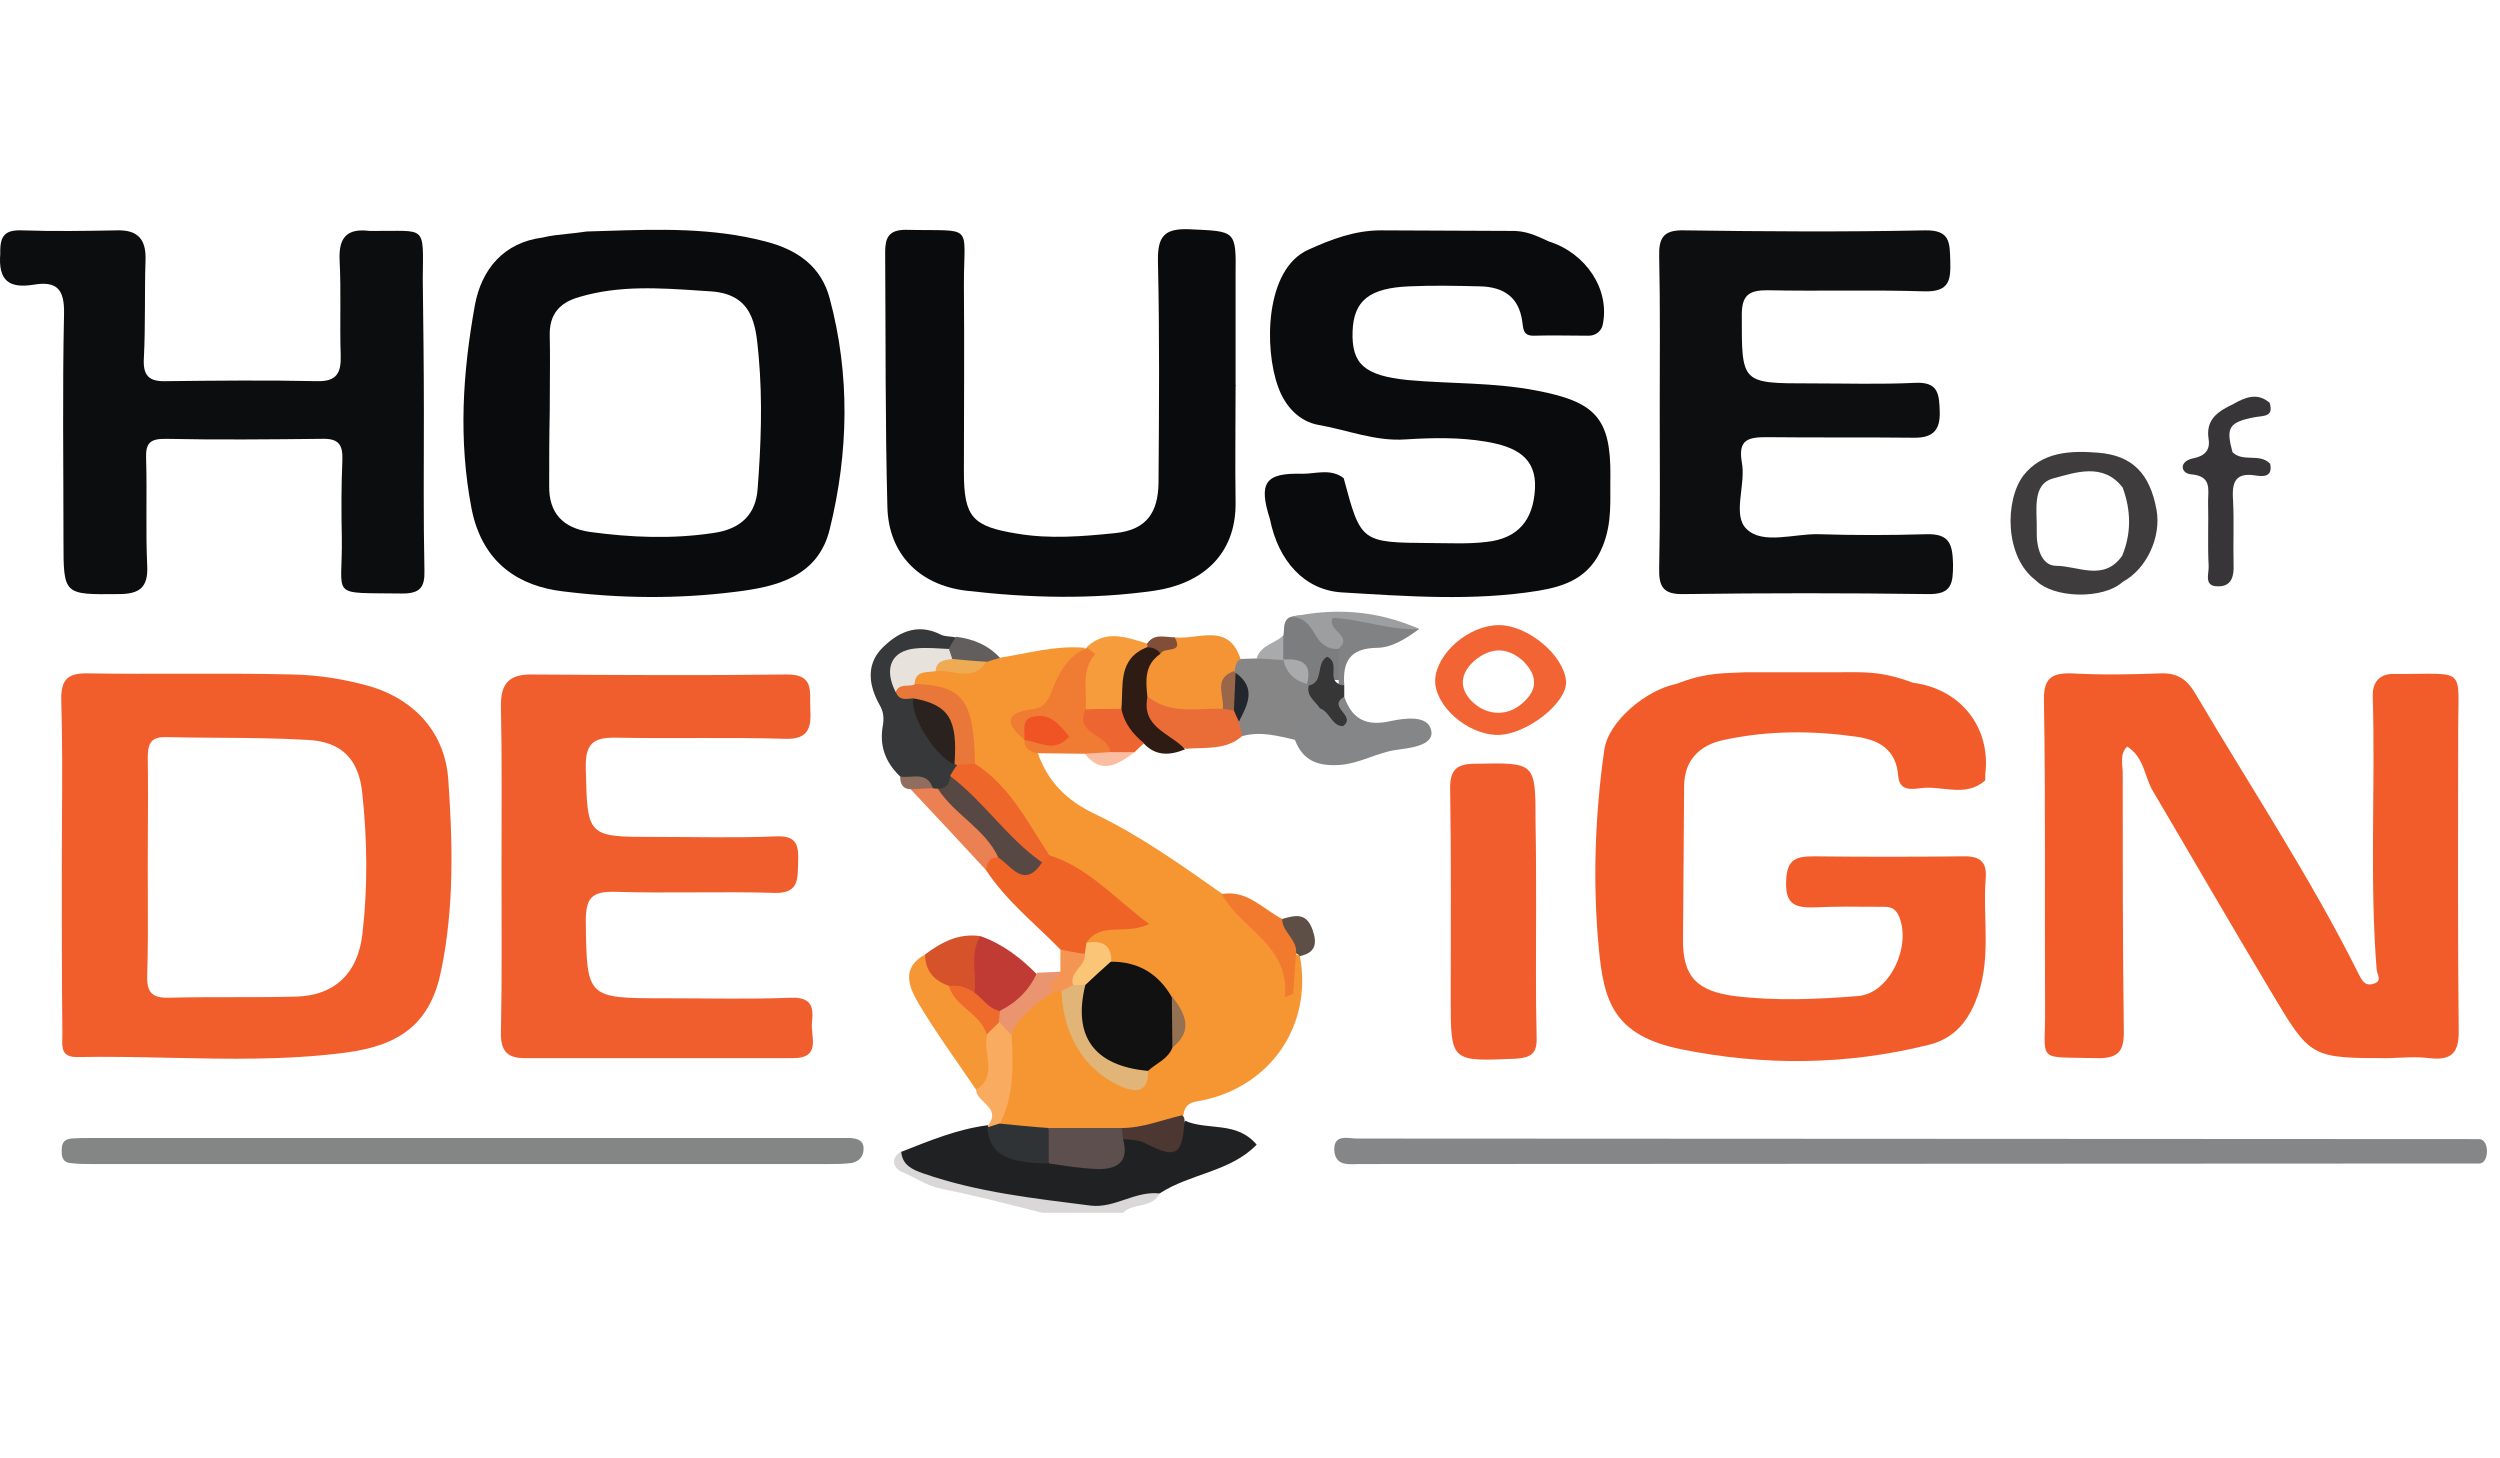 <svg width="120" height="70" viewBox="0 0 120 70" fill="none" xmlns="http://www.w3.org/2000/svg">
<path d="M119 55.848C100.796 55.848 83.5 55.874 65.296 55.874C64.764 55.874 64.099 56.008 64.045 55.209C64.019 54.411 64.711 54.65 65.136 54.65C83.393 54.65 100.743 54.677 119 54.677C119.5 54.677 119.5 55.848 119 55.848Z" fill="#848687"/>
<path d="M50.047 58.216C48.45 57.817 46.853 57.391 45.23 57.072C44.511 56.939 43.979 56.54 43.34 56.274C42.914 56.114 42.675 55.635 43.26 55.262C44.857 56.3 46.72 56.62 48.53 56.859C50.526 57.099 52.522 57.924 54.571 56.992C54.89 56.832 55.343 56.965 55.662 57.285C55.289 58.03 54.385 57.711 53.906 58.216C52.601 58.216 51.324 58.216 50.047 58.216Z" fill="#D9D7D7"/>
<path d="M102.102 35.835C101.73 36.207 101.89 36.686 101.89 37.086C101.89 41.211 101.89 45.336 101.943 49.461C101.969 50.499 101.65 50.818 100.612 50.791C97.658 50.712 98.19 51.058 98.164 48.37C98.137 43.473 98.19 38.549 98.11 33.652C98.084 32.588 98.43 32.295 99.441 32.322C100.878 32.402 102.289 32.375 103.726 32.322C104.551 32.295 105.003 32.641 105.403 33.333C108.037 37.804 110.938 42.169 113.253 46.826C113.413 47.145 113.573 47.332 113.919 47.225C114.371 47.092 114.105 46.8 114.078 46.533C113.733 42.169 114.025 37.804 113.892 33.44C113.866 32.721 114.238 32.322 114.957 32.348C118.443 32.375 117.991 31.923 117.991 35.09C117.991 39.853 117.964 44.617 118.017 49.381C118.044 50.472 117.751 50.925 116.607 50.791C115.968 50.712 115.329 50.765 114.691 50.791C110.911 50.791 110.911 50.791 109.022 47.624C107.079 44.378 105.19 41.104 103.273 37.857C102.927 37.165 102.874 36.314 102.102 35.835Z" fill="#F15C2A"/>
<path d="M20.346 19.866C20.346 22.368 20.319 24.87 20.373 27.372C20.399 28.197 20.16 28.489 19.308 28.489C15.715 28.436 16.46 28.755 16.407 25.775C16.381 24.55 16.381 23.326 16.434 22.102C16.46 21.357 16.274 21.038 15.449 21.064C12.947 21.091 10.419 21.117 7.918 21.064C7.199 21.064 6.986 21.277 7.013 21.996C7.066 23.726 6.986 25.429 7.066 27.159C7.119 28.197 6.693 28.516 5.709 28.516C3.047 28.543 3.047 28.569 3.047 25.961C3.047 22.315 2.994 18.695 3.074 15.076C3.1 13.879 2.728 13.479 1.61 13.666C0.439 13.852 -0.093 13.479 0.013 12.175C-0.013 11.297 0.253 11.031 1.051 11.057C2.568 11.111 4.112 11.084 5.629 11.057C6.64 11.031 7.013 11.51 6.986 12.468C6.933 14.038 6.986 15.608 6.906 17.179C6.853 18.03 7.146 18.323 7.971 18.296C10.393 18.27 12.814 18.243 15.21 18.296C16.168 18.323 16.381 17.897 16.354 17.046C16.301 15.528 16.381 14.012 16.301 12.495C16.247 11.377 16.673 10.951 17.738 11.084C17.791 11.084 17.844 11.084 17.898 11.084C20.479 11.111 20.319 10.738 20.293 13.399C20.319 15.528 20.346 17.711 20.346 19.866Z" fill="#0B0D0E"/>
<path d="M24.072 41.716C24.072 39.108 24.099 36.5 24.045 33.918C24.019 32.774 24.471 32.348 25.589 32.375C29.634 32.401 33.679 32.428 37.724 32.375C39.135 32.348 38.842 33.226 38.895 34.025C38.949 34.93 38.816 35.515 37.645 35.462C34.983 35.382 32.322 35.462 29.661 35.409C28.57 35.382 28.09 35.595 28.117 36.846C28.197 40.172 28.144 40.172 31.47 40.172C33.386 40.172 35.329 40.226 37.245 40.146C38.31 40.093 38.337 40.651 38.31 41.423C38.283 42.168 38.363 42.887 37.192 42.86C34.637 42.781 32.056 42.887 29.501 42.807C28.383 42.781 28.117 43.127 28.117 44.218C28.17 47.917 28.144 47.917 31.923 47.917C33.945 47.917 35.968 47.97 37.991 47.89C38.975 47.864 39.055 48.369 38.975 49.061C38.895 49.727 39.454 50.791 38.071 50.791C33.786 50.791 29.501 50.791 25.19 50.791C24.311 50.791 24.019 50.419 24.045 49.514C24.099 46.906 24.072 44.297 24.072 41.716Z" fill="#F15E2D"/>
<path d="M74.345 11.59C76.128 12.149 77.299 13.905 76.926 15.608C76.873 15.848 76.633 16.114 76.261 16.114C75.383 16.114 74.478 16.087 73.6 16.114C73.094 16.114 73.12 15.768 73.067 15.422C72.907 14.251 72.162 13.772 71.045 13.745C69.9 13.719 68.782 13.692 67.638 13.745C65.722 13.825 64.977 14.437 64.924 15.901C64.87 17.471 65.482 18.03 67.585 18.243C69.634 18.429 71.71 18.349 73.759 18.749C76.554 19.281 77.325 20.053 77.299 22.847C77.272 23.965 77.405 25.056 76.926 26.227C76.314 27.744 75.116 28.143 73.839 28.356C70.725 28.862 67.558 28.622 64.418 28.436C62.608 28.329 61.357 26.919 60.958 24.923C60.399 23.166 60.719 22.687 62.528 22.741C63.167 22.741 63.886 22.474 64.498 22.954C65.323 26.041 65.323 26.041 68.676 26.067C69.554 26.067 70.459 26.121 71.337 26.014C72.881 25.854 73.6 24.95 73.679 23.459C73.759 21.969 72.775 21.437 71.311 21.197C70.06 20.984 68.756 21.011 67.478 21.091C66.015 21.197 64.684 20.638 63.3 20.399C62.395 20.239 61.703 19.547 61.357 18.589C60.665 16.726 60.719 12.92 62.794 11.989C63.912 11.483 65.03 11.057 66.281 11.057C68.357 11.057 70.406 11.084 72.482 11.084C73.254 11.057 73.759 11.323 74.345 11.59Z" fill="#090B0D"/>
<path d="M79.667 19.707C79.667 17.259 79.694 14.783 79.641 12.335C79.614 11.43 79.827 11.031 80.838 11.057C84.697 11.111 88.53 11.137 92.388 11.057C93.613 11.031 93.586 11.643 93.613 12.521C93.639 13.426 93.586 14.012 92.388 13.985C89.887 13.905 87.359 13.985 84.83 13.932C83.979 13.932 83.606 14.145 83.606 15.103C83.606 18.403 83.553 18.403 86.906 18.403C88.583 18.403 90.259 18.456 91.936 18.376C93.054 18.323 93.081 18.935 93.107 19.76C93.134 20.638 92.788 21.011 91.909 21.011C89.541 20.984 87.172 21.011 84.804 20.984C83.925 20.984 83.42 21.091 83.606 22.182C83.819 23.273 83.127 24.737 83.846 25.402C84.617 26.147 86.108 25.615 87.279 25.642C89.009 25.695 90.739 25.695 92.468 25.642C93.586 25.615 93.719 26.121 93.746 27.079C93.746 28.01 93.693 28.543 92.522 28.516C88.636 28.463 84.724 28.463 80.838 28.516C79.827 28.543 79.614 28.17 79.641 27.238C79.694 24.71 79.667 22.209 79.667 19.707Z" fill="#0C0E0F"/>
<path d="M59.308 18.536C59.308 20.399 59.281 22.262 59.308 24.125C59.335 26.68 57.631 28.037 55.396 28.356C52.415 28.782 49.381 28.702 46.401 28.356C44.112 28.09 42.648 26.573 42.595 24.338C42.488 20.266 42.515 16.194 42.488 12.095C42.488 11.43 42.648 11.031 43.473 11.031C46.8 11.111 46.267 10.658 46.267 13.666C46.294 16.673 46.267 19.654 46.267 22.661C46.267 24.843 46.693 25.269 48.822 25.615C50.392 25.881 51.963 25.748 53.533 25.589C55.103 25.429 55.582 24.524 55.609 23.193C55.635 19.654 55.662 16.114 55.582 12.575C55.556 11.377 55.848 10.951 57.099 11.004C59.308 11.111 59.335 11.031 59.308 13.187C59.308 14.943 59.308 16.726 59.308 18.483C59.335 18.536 59.308 18.536 59.308 18.536Z" fill="#090B0C"/>
<path d="M47.971 31.576C49.328 31.363 50.685 30.964 52.096 31.097C51.191 32.295 50.978 34.078 49.195 34.557C49.009 34.61 49.062 34.903 49.168 35.063C49.222 35.169 49.301 35.276 49.355 35.382C49.488 35.648 49.754 35.834 49.807 36.127C50.286 37.511 51.191 38.416 52.522 39.055C54.704 40.093 56.673 41.503 58.643 42.887C59.867 43.712 60.905 44.723 61.677 45.974C61.757 46.081 61.677 46.32 61.89 46.294C61.943 46.294 61.969 46.027 62.049 45.894C62.156 45.788 62.262 45.788 62.395 45.894C63.034 49.328 60.852 52.308 57.445 52.867C57.019 52.947 56.86 53.133 56.806 53.506C55.981 54.437 54.864 54.49 53.746 54.49C52.602 54.517 51.484 54.517 50.339 54.49C49.541 54.49 48.743 54.624 47.997 54.198C47.492 53.453 47.944 52.734 48.051 51.989C48.157 51.27 48.077 50.552 48.157 49.833C48.476 48.582 49.301 47.81 50.526 47.438C50.685 47.411 50.818 47.465 50.952 47.518C51.67 48.822 51.776 50.472 53.214 51.324C53.693 51.59 54.252 52.308 54.784 51.35C55.077 50.818 55.715 50.605 56.035 50.099C56.673 49.354 56.434 48.662 55.981 47.944C55.369 46.879 54.252 46.613 53.214 46.187C52.921 45.761 52.415 45.548 52.016 45.202C52.229 44.031 53.32 44.484 54.225 44.005C52.788 43.073 51.67 41.929 50.233 41.157C48.902 39.693 47.864 38.017 46.534 36.553C46.374 36.234 46.347 35.888 46.347 35.542C46.321 34.238 45.735 33.413 44.431 33.147C44.138 33.093 43.846 33.013 43.686 32.721C43.606 31.869 44.272 31.896 44.804 31.789C45.629 31.736 46.507 31.976 47.279 31.443C47.545 31.47 47.758 31.47 47.971 31.576Z" fill="#F69632"/>
<path d="M73.733 43.739C73.733 45.761 73.706 47.757 73.759 49.78C73.786 50.552 73.52 50.765 72.748 50.818C69.634 50.951 69.634 50.977 69.634 47.944C69.634 44.617 69.661 41.264 69.608 37.937C69.581 36.979 69.874 36.659 70.832 36.659C73.706 36.606 73.706 36.58 73.706 39.454C73.733 40.891 73.733 42.301 73.733 43.739Z" fill="#F15D2C"/>
<path d="M22.102 55.875C16.247 55.875 10.366 55.875 4.511 55.875C4.112 55.875 3.713 55.875 3.34 55.821C2.967 55.768 2.941 55.422 2.967 55.13C2.967 54.837 3.127 54.677 3.42 54.65C3.766 54.624 4.112 54.624 4.458 54.624C16.274 54.624 28.09 54.624 39.933 54.624C40.226 54.624 40.519 54.624 40.812 54.624C41.104 54.65 41.424 54.704 41.45 55.076C41.477 55.475 41.264 55.742 40.892 55.821C40.519 55.875 40.12 55.875 39.721 55.875C33.812 55.875 27.957 55.875 22.102 55.875Z" fill="#848686"/>
<path d="M55.662 57.285C54.491 57.152 53.506 58.003 52.362 57.87C49.648 57.524 46.933 57.232 44.325 56.327C43.792 56.141 43.313 55.928 43.26 55.289C44.617 54.757 45.948 54.198 47.412 54.011C47.465 54.065 47.518 54.091 47.572 54.145C48.157 55.342 49.248 55.475 50.419 55.502C50.952 55.502 51.484 55.635 52.016 55.715C52.921 55.848 53.666 55.688 53.879 54.597C54.225 54.357 54.651 54.304 54.97 54.517C55.955 55.103 56.434 54.544 56.886 53.798C57.977 54.278 59.361 53.798 60.319 54.943C59.069 56.247 57.126 56.327 55.662 57.285Z" fill="#202122"/>
<path d="M50.366 41.051C52.229 41.636 53.48 43.1 55.156 44.351C54.039 44.91 52.814 44.218 52.149 45.256C52.282 45.469 52.282 45.681 52.123 45.894C51.617 46.16 51.244 45.868 50.898 45.575C49.674 44.324 48.29 43.233 47.332 41.769C47.119 41.37 47.252 41.104 47.678 40.944C48.423 40.918 49.009 41.849 49.834 41.264C49.993 41.157 50.18 41.077 50.366 41.051Z" fill="#EF6327"/>
<path d="M108.942 19.334C109.155 20.026 108.649 19.946 108.224 20.026C106.973 20.266 106.84 20.532 107.159 21.703C107.665 22.208 108.463 21.729 108.969 22.262C109.102 22.927 108.596 22.874 108.25 22.821C107.239 22.661 107.132 23.22 107.186 24.018C107.239 25.029 107.186 26.067 107.212 27.105C107.239 27.664 107.106 28.143 106.494 28.143C105.749 28.17 106.041 27.531 106.015 27.159C105.961 26.121 106.015 25.109 105.988 24.071C105.988 23.486 106.174 22.847 105.163 22.767C104.657 22.714 104.578 22.129 105.296 21.995C105.828 21.889 106.094 21.596 106.015 21.091C105.855 20.106 106.494 19.733 107.212 19.387C107.771 19.068 108.357 18.828 108.942 19.334Z" fill="#373537"/>
<path d="M43.207 37.272C42.488 36.58 42.196 35.782 42.382 34.797C42.435 34.451 42.408 34.158 42.222 33.839C41.717 32.934 41.557 31.949 42.302 31.151C43.047 30.379 44.005 29.873 45.15 30.459C45.363 30.565 45.629 30.539 45.868 30.592C46.108 30.911 45.948 31.124 45.682 31.311C45.23 31.523 44.724 31.444 44.218 31.523C43.42 31.656 42.941 32.029 43.127 32.907C43.207 33.333 43.659 33.333 43.925 33.573C44.192 34.744 44.99 35.569 45.735 36.447C45.842 36.527 45.922 36.66 45.975 36.766C46.028 37.059 45.948 37.325 45.842 37.591C45.682 37.964 45.416 38.15 45.017 38.123C44.884 38.097 44.751 38.07 44.617 38.017C44.218 37.591 43.606 37.645 43.207 37.272Z" fill="#36383A"/>
<path d="M56.381 30.592C57.498 30.725 58.962 29.847 59.548 31.63C59.548 31.922 59.441 32.189 59.282 32.455C58.829 32.961 59.148 33.839 58.483 34.238C57.232 34.531 55.981 34.717 54.997 33.599C54.597 32.801 54.597 32.056 55.236 31.39C55.556 31.018 56.114 31.018 56.381 30.592Z" fill="#F49435"/>
<path d="M64.524 33.439C64.897 34.531 65.589 34.877 66.76 34.61C67.399 34.477 68.57 34.291 68.703 35.089C68.836 35.808 67.585 35.914 67.026 35.994C66.094 36.127 65.296 36.633 64.365 36.713C63.3 36.793 62.555 36.553 62.156 35.515C61.783 34.504 62.715 34.398 63.22 33.972C63.38 33.706 64.178 34.477 63.965 33.519C63.939 33.306 64.311 33.253 64.524 33.439Z" fill="#848688"/>
<path d="M63.38 33.998C63.38 34.823 62.023 34.584 62.182 35.515C61.357 35.329 60.506 35.089 59.654 35.329C59.281 35.249 59.335 34.956 59.308 34.69C59.468 33.918 59.574 33.173 59.281 32.401C59.281 32.348 59.255 32.268 59.255 32.215C59.308 32.002 59.308 31.736 59.574 31.63C59.84 31.63 60.106 31.603 60.346 31.603C60.665 31.443 60.985 31.337 61.357 31.417C61.49 31.47 61.623 31.523 61.73 31.603C62.076 31.922 62.395 32.268 62.741 32.588C62.848 32.667 62.927 32.774 63.007 32.88C63.194 33.253 63.513 33.546 63.38 33.998Z" fill="#868687"/>
<path d="M46.853 52.308C45.922 50.924 44.937 49.594 44.085 48.156C43.633 47.385 43.234 46.453 44.405 45.815C44.937 46.24 45.283 46.852 45.815 47.252C46.507 48.13 47.625 48.662 47.758 49.913C47.811 50.498 47.838 51.084 47.705 51.669C47.598 52.069 47.492 52.601 46.853 52.308Z" fill="#F69735"/>
<path d="M49.807 36.154C49.434 36.074 49.168 35.941 49.168 35.515C49.621 35.09 50.18 35.515 50.659 35.329C49.913 34.85 49.913 34.85 49.168 35.515C48.37 34.823 48.104 34.238 49.488 34.051C49.993 33.998 50.206 33.812 50.419 33.333C50.765 32.455 51.138 31.55 52.122 31.124L52.149 31.097C52.921 30.884 52.921 31.337 52.761 31.843C52.548 32.481 52.522 33.147 52.442 33.785C52.309 34.371 52.602 34.77 53.001 35.143C53.347 35.462 53.746 35.808 53.187 36.287C52.788 36.447 52.442 36.394 52.096 36.181C51.324 36.181 50.552 36.154 49.807 36.154Z" fill="#F07C33"/>
<path d="M47.066 44.936C48.13 45.309 48.982 45.974 49.754 46.746C49.834 48.05 48.955 48.476 47.917 48.769C47.146 48.662 46.746 48.157 46.48 47.491C46.507 46.587 45.868 45.548 47.066 44.936Z" fill="#C03B33"/>
<path d="M59.468 34.637C59.521 34.877 59.574 35.116 59.627 35.329C58.856 36.021 57.844 35.861 56.94 35.941C56.248 35.728 55.582 35.462 55.13 34.85C54.81 34.398 54.597 33.919 55.13 33.466C56.221 34.318 57.498 33.972 58.696 34.025C58.856 33.865 59.042 33.865 59.228 33.945C59.441 34.132 59.494 34.371 59.468 34.637Z" fill="#EA6D37"/>
<path d="M52.122 34.025C52.176 33.12 51.883 32.162 52.575 31.39C52.415 31.284 52.282 31.177 52.149 31.071C53.081 30.193 54.065 30.592 55.05 30.885C55.13 31.018 55.103 31.177 55.023 31.284C54.012 32.002 54.624 33.44 53.746 34.211C53.16 34.451 52.602 34.477 52.122 34.025Z" fill="#F69C3D"/>
<path d="M53.826 34.025C53.932 32.907 53.639 31.63 55.05 31.071C55.423 30.884 55.662 30.911 55.689 31.39C54.917 31.922 54.997 32.694 55.077 33.466C54.784 34.93 56.194 35.196 56.886 35.968C56.168 36.26 55.476 36.314 54.89 35.675C54.065 35.462 53.453 35.089 53.826 34.025Z" fill="#2E1C14"/>
<path d="M62.209 45.761C62.156 46.4 62.129 47.065 62.076 47.704C61.943 47.757 61.81 47.81 61.677 47.864C61.916 45.362 59.574 44.617 58.643 42.914C59.867 42.701 60.612 43.632 61.544 44.111C62.076 44.537 62.688 44.936 62.209 45.761Z" fill="#F27A2F"/>
<path d="M46.853 52.308C47.944 51.616 47.146 50.525 47.385 49.647C47.598 49.434 47.651 49.061 48.024 48.981C48.477 48.981 48.343 49.434 48.556 49.647C48.636 51.111 48.689 52.574 47.997 53.932C47.891 54.278 47.678 54.251 47.412 54.118L47.438 54.011C48.077 53.133 46.853 52.92 46.853 52.308Z" fill="#F9AC5F"/>
<path d="M47.066 44.936C46.507 45.788 46.906 46.719 46.773 47.624C46.294 47.837 45.948 47.571 45.575 47.331C44.857 47.092 44.404 46.613 44.404 45.815C45.176 45.229 46.028 44.777 47.066 44.936Z" fill="#D6522A"/>
<path d="M61.597 30.512C61.677 30.219 61.544 29.847 61.889 29.634C63.327 29.155 63.513 30.698 64.391 31.124C64.551 31.63 64.338 32.135 64.391 32.668C63.832 32.535 63.38 32.881 62.848 32.934L62.741 32.854C62.555 32.269 62.076 31.976 61.597 31.683C61.251 31.284 61.304 30.911 61.597 30.512Z" fill="#7C7D7F"/>
<path d="M44.777 37.831C44.857 37.857 44.937 37.857 45.017 37.857C46.161 38.416 46.906 39.481 47.864 40.306C48.13 40.545 48.29 40.865 47.917 41.157C47.492 41.131 47.385 41.423 47.332 41.769C46.134 40.465 44.937 39.188 43.712 37.884C44.059 37.565 44.404 37.644 44.777 37.831Z" fill="#EB8052"/>
<path d="M64.258 32.827C64.258 32.268 64.258 31.709 64.258 31.151C64.205 30.964 64.072 30.805 63.992 30.645C63.806 30.326 63.433 29.98 63.752 29.607C63.992 29.341 64.418 29.394 64.711 29.527C65.802 29.953 67.053 29.687 68.117 30.192C67.505 30.645 66.813 31.097 66.068 31.097C64.79 31.124 64.444 31.763 64.524 32.88C64.418 32.96 64.338 32.934 64.258 32.827Z" fill="#808284"/>
<path d="M68.117 30.192C66.707 30.272 65.349 29.713 63.965 29.66C63.673 30.272 65.003 30.512 64.232 31.151C63.673 31.177 63.353 30.858 63.114 30.432C62.848 29.98 62.528 29.554 61.89 29.634C64.019 29.155 66.095 29.288 68.117 30.192Z" fill="#9D9EA0"/>
<path d="M53.826 34.025C53.959 34.717 54.385 35.249 54.917 35.675C54.757 35.808 54.597 35.968 54.464 36.101C54.065 36.287 53.666 36.42 53.293 36.101C53.214 35.222 51.563 35.276 52.096 34.051C52.681 34.025 53.267 34.025 53.826 34.025Z" fill="#ED6530"/>
<path d="M56.86 53.798C56.753 55.449 56.46 55.635 54.997 54.89C54.624 54.703 54.278 54.703 53.879 54.677C53.719 54.517 53.693 54.331 53.826 54.145C54.864 54.145 55.795 53.745 56.753 53.532C56.833 53.612 56.86 53.692 56.86 53.798Z" fill="#4C3733"/>
<path d="M64.258 32.827C64.338 32.88 64.418 32.907 64.524 32.88C64.524 33.067 64.524 33.253 64.524 33.439C63.673 33.945 65.136 34.344 64.471 34.85C63.939 34.877 63.832 34.158 63.353 33.998C63.14 33.652 62.688 33.413 62.821 32.907C63.566 32.747 63.14 31.843 63.699 31.523C64.338 31.816 63.699 32.561 64.258 32.827Z" fill="#373636"/>
<path d="M48.529 49.647C48.343 49.461 48.157 49.275 47.971 49.062C47.838 48.875 47.784 48.689 48.024 48.503C48.822 48.103 49.408 47.518 49.78 46.693C50.153 46.666 50.552 46.666 50.925 46.64C51.164 47.039 50.712 47.252 50.632 47.545C49.807 48.157 48.955 48.689 48.529 49.647Z" fill="#EA956F"/>
<path d="M45.549 31.124C45.655 30.938 45.762 30.752 45.895 30.565C46.72 30.672 47.438 30.964 47.997 31.576C47.784 31.63 47.572 31.71 47.385 31.763C46.826 32.029 46.267 32.056 45.682 31.816C45.443 31.603 45.416 31.39 45.549 31.124Z" fill="#615E5D"/>
<path d="M62.209 45.761C62.289 45.096 61.544 44.75 61.544 44.111C62.182 43.925 62.715 43.792 63.007 44.644C63.247 45.336 63.114 45.735 62.395 45.895C62.342 45.841 62.289 45.788 62.209 45.761Z" fill="#5E4F46"/>
<path d="M50.605 47.598C50.02 47.066 50.925 47.039 50.898 46.693C50.898 46.32 50.898 45.948 50.898 45.575C51.297 45.655 51.67 45.735 52.069 45.788C52.548 46.427 51.883 46.799 51.697 47.279C51.484 47.518 51.244 47.624 50.951 47.598C50.845 47.598 50.712 47.598 50.605 47.598Z" fill="#F49554"/>
<path d="M94.198 41.104C91.83 41.131 89.461 41.131 87.093 41.104C86.241 41.104 85.762 41.211 85.735 42.302C85.682 43.473 86.241 43.579 87.146 43.553C88.184 43.499 89.222 43.526 90.26 43.526C90.606 43.526 90.898 43.499 91.111 43.898C91.803 45.309 90.739 47.704 89.168 47.811C87.199 47.97 85.203 48.05 83.26 47.811C81.477 47.571 80.758 46.906 80.785 45.069C80.812 42.621 80.812 40.173 80.838 37.698C80.865 36.447 81.61 35.755 82.754 35.515C84.857 35.063 86.96 35.063 89.062 35.356C90.233 35.515 91.005 35.994 91.111 37.218C91.164 37.99 91.75 37.884 92.202 37.831C93.214 37.698 94.331 38.283 95.263 37.485C95.316 37.431 95.29 37.298 95.29 37.192C95.582 34.93 94.118 33.067 91.83 32.774C90.26 32.189 89.434 32.268 88.21 32.268C86.746 32.268 85.283 32.268 83.819 32.268C82.781 32.322 81.983 32.268 80.679 32.748L80.466 32.827C79.002 33.12 77.192 34.637 77.006 35.994C76.554 39.161 76.447 42.355 76.74 45.495C76.979 48.05 77.432 49.7 80.705 50.366C84.644 51.164 88.636 51.137 92.575 50.153C93.666 49.886 94.358 49.195 94.81 48.103C95.635 46.134 95.156 44.138 95.316 42.142C95.369 41.37 95.05 41.078 94.198 41.104Z" fill="#F15C2A"/>
<path d="M53.293 36.101C53.693 36.101 54.092 36.101 54.464 36.101C53.666 36.686 52.894 37.218 52.069 36.18C52.468 36.154 52.894 36.127 53.293 36.101Z" fill="#FABDA1"/>
<path d="M55.715 31.39C55.556 31.151 55.316 31.071 55.077 31.071C55.077 31.018 55.077 30.964 55.05 30.911C55.396 30.379 55.902 30.592 56.381 30.592C56.86 31.417 55.822 31.018 55.715 31.39Z" fill="#814F37"/>
<path d="M61.597 30.512C61.597 30.911 61.597 31.284 61.597 31.683C61.171 31.656 60.745 31.63 60.319 31.603C60.506 30.964 61.198 30.884 61.597 30.512Z" fill="#A9AAAC"/>
<path d="M44.777 37.83C44.431 37.857 44.085 37.857 43.739 37.884C43.34 37.884 43.207 37.644 43.207 37.272C43.739 37.378 44.484 36.979 44.777 37.83Z" fill="#906D5E"/>
<path fill-rule="evenodd" clip-rule="evenodd" d="M2.976 39.304C2.972 40.063 2.967 40.822 2.967 41.583C2.967 44.298 2.967 46.986 2.994 49.647C2.994 49.709 2.992 49.772 2.99 49.835C2.977 50.308 2.964 50.762 3.739 50.738C5.193 50.711 6.65 50.742 8.107 50.773C10.943 50.834 13.78 50.894 16.593 50.525C19.281 50.179 20.665 49.061 21.171 46.613C21.81 43.526 21.73 40.465 21.517 37.405C21.357 35.222 19.973 33.626 17.818 32.96C16.62 32.614 15.316 32.401 14.065 32.375C12.279 32.331 10.502 32.335 8.727 32.339C7.249 32.343 5.774 32.346 4.298 32.322C3.287 32.295 2.914 32.561 2.941 33.626C2.998 35.526 2.987 37.412 2.976 39.304ZM7.098 39.831C7.095 40.404 7.092 40.979 7.092 41.556C7.092 41.995 7.094 42.435 7.096 42.876C7.101 44.2 7.106 45.528 7.066 46.826C7.039 47.678 7.332 47.917 8.157 47.89C9.168 47.864 10.18 47.864 11.191 47.864C12.202 47.864 13.213 47.864 14.225 47.837C16.088 47.784 17.179 46.693 17.392 44.856C17.658 42.594 17.631 40.359 17.392 38.097C17.232 36.473 16.434 35.595 14.757 35.515C13.318 35.431 11.878 35.421 10.438 35.412C9.616 35.407 8.793 35.401 7.971 35.382C7.199 35.355 7.092 35.755 7.092 36.393C7.11 37.546 7.104 38.686 7.098 39.831Z" fill="#F15D2B"/>
<path fill-rule="evenodd" clip-rule="evenodd" d="M29.06 11.084C28.764 11.093 28.467 11.102 28.17 11.111C27.817 11.164 27.507 11.196 27.221 11.226C26.795 11.27 26.423 11.308 26.041 11.403C24.178 11.643 23.114 12.921 22.794 14.65C22.209 17.897 21.996 21.091 22.635 24.418C23.167 27.105 25.003 28.143 26.999 28.383C29.767 28.729 32.535 28.756 35.276 28.41C37.272 28.17 39.268 27.691 39.827 25.402C40.732 21.73 40.812 18.004 39.827 14.331C39.428 12.814 38.31 11.989 36.74 11.59C34.186 10.922 31.633 11.002 29.06 11.084ZM26.393 18.562C26.39 18.97 26.387 19.378 26.387 19.786C26.361 20.957 26.361 22.128 26.361 23.299C26.334 24.63 27.026 25.349 28.33 25.535C30.299 25.801 32.242 25.881 34.212 25.588C35.622 25.402 36.287 24.63 36.367 23.459C36.527 21.357 36.607 19.254 36.42 17.152C36.413 17.075 36.406 16.997 36.399 16.919C36.278 15.61 36.139 14.11 34.105 13.985C33.919 13.973 33.733 13.96 33.547 13.948C31.631 13.82 29.717 13.693 27.824 14.251C26.866 14.517 26.361 15.076 26.387 16.114C26.405 16.93 26.399 17.746 26.393 18.562Z" fill="#090B0D"/>
<path d="M56.274 50.286C56.061 50.844 55.502 51.031 55.103 51.403C53.187 52.122 51.244 50.206 51.59 47.944C51.617 47.757 51.723 47.571 51.803 47.411C52.069 46.666 52.495 46.161 53.347 46.161C54.651 46.161 55.609 46.746 56.248 47.864C56.567 48.662 56.7 49.461 56.274 50.286Z" fill="#101110"/>
<path d="M45.602 37.245C45.709 37.059 45.815 36.873 45.948 36.713C46.214 36.447 46.507 36.474 46.8 36.66C48.476 37.724 49.328 39.481 50.366 41.051C50.26 41.157 50.127 41.291 50.02 41.397C49.355 41.583 49.009 41.131 48.663 40.732C47.625 39.587 46.401 38.629 45.602 37.245Z" fill="#EE662A"/>
<path d="M53.852 54.145C53.879 54.331 53.879 54.517 53.906 54.677C54.225 55.795 53.586 56.141 52.655 56.114C51.883 56.087 51.111 55.954 50.366 55.848C49.94 55.289 49.86 54.73 50.366 54.145C51.51 54.145 52.681 54.145 53.852 54.145Z" fill="#5C4F4D"/>
<path d="M52.096 47.278C51.484 49.753 52.522 51.164 55.103 51.403C55.13 52.335 54.651 52.495 53.879 52.175C52.335 51.536 51.058 50.046 50.951 47.571C51.138 47.465 51.324 47.385 51.51 47.278C51.697 47.119 51.883 47.119 52.096 47.278Z" fill="#E1B577"/>
<path d="M46.8 36.66C46.507 36.686 46.241 36.686 45.948 36.713L45.815 36.686C45.336 35.515 45.256 34.105 43.846 33.519C43.499 33.546 43.154 33.652 42.994 33.2C42.967 32.322 43.499 32.721 43.899 32.827C46.214 32.907 46.746 33.572 46.8 36.66Z" fill="#EA773A"/>
<path d="M50.339 54.145C50.339 54.703 50.339 55.262 50.339 55.848C48.264 55.821 47.518 55.395 47.385 54.118C47.572 54.065 47.785 53.985 47.971 53.931C48.769 54.011 49.568 54.091 50.339 54.145Z" fill="#303336"/>
<path d="M43.899 32.854C43.606 32.987 43.154 32.774 42.994 33.226C42.408 32.082 42.781 31.23 43.952 31.124C44.484 31.071 45.017 31.124 45.549 31.151C45.602 31.31 45.655 31.47 45.709 31.63C45.575 32.002 45.203 32.055 44.91 32.215C44.484 32.295 43.925 32.162 43.899 32.854Z" fill="#E8E2DD"/>
<path d="M52.096 47.278C51.909 47.278 51.723 47.278 51.51 47.278C51.297 46.64 52.149 46.373 52.069 45.788C52.096 45.602 52.122 45.442 52.149 45.256C52.841 45.123 53.347 45.309 53.347 46.134C52.921 46.507 52.495 46.906 52.096 47.278Z" fill="#FAC576"/>
<path d="M44.91 32.215C44.937 31.71 45.336 31.683 45.709 31.63C46.267 31.683 46.8 31.736 47.359 31.763C46.693 32.774 45.735 32.109 44.91 32.215Z" fill="#EFAB54"/>
<path d="M56.274 50.285C56.274 49.461 56.248 48.636 56.248 47.81C56.886 48.636 57.312 49.461 56.274 50.285Z" fill="#957153"/>
<path d="M103.513 24.471C103.194 22.714 102.342 21.863 100.719 21.73C99.388 21.623 98.031 21.676 97.126 22.821C96.221 24.018 96.221 26.733 97.711 27.851C98.563 28.729 100.958 28.782 101.89 27.93C103.034 27.318 103.752 25.775 103.513 24.471ZM101.863 26.68C100.985 27.93 99.734 27.159 98.696 27.159C97.977 27.159 97.738 26.254 97.764 25.482C97.791 24.524 97.498 23.22 98.59 22.954C99.601 22.688 100.958 22.182 101.89 23.406C102.289 24.497 102.315 25.588 101.863 26.68Z" fill="#3E3C3D"/>
<path d="M45.602 37.245C47.225 38.469 48.343 40.226 50.02 41.397C49.168 42.674 48.583 41.61 47.917 41.157C47.279 39.773 45.815 39.108 45.017 37.857C45.416 37.857 45.602 37.618 45.602 37.245Z" fill="#584844"/>
<path fill-rule="evenodd" clip-rule="evenodd" d="M68.889 32.614C68.836 33.865 70.433 35.276 71.896 35.276C73.254 35.276 75.25 33.732 75.17 32.694C75.063 31.444 73.333 30.006 71.95 30.006C70.512 30.006 68.969 31.337 68.889 32.614ZM73.041 33.785C73.866 33.093 73.786 32.401 73.094 31.709C72.322 31.044 71.55 31.071 70.778 31.709C69.9 32.481 70.14 33.306 70.885 33.865C71.497 34.317 72.349 34.371 73.041 33.785Z" fill="#F26433"/>
<path d="M43.846 33.519C45.549 33.839 45.975 34.504 45.815 36.686C44.91 36.34 43.659 34.344 43.846 33.519Z" fill="#29221E"/>
<path d="M59.228 34.105C59.042 34.078 58.856 34.051 58.696 34.025C58.776 33.386 58.217 32.561 59.228 32.215L59.308 32.322C59.574 32.934 59.654 33.519 59.228 34.105Z" fill="#99664A"/>
<path d="M59.228 34.105C59.255 33.493 59.282 32.907 59.308 32.295C60.319 33.014 59.894 33.812 59.468 34.637C59.388 34.477 59.308 34.291 59.228 34.105Z" fill="#22262D"/>
<path d="M61.597 31.656C62.422 31.603 63.007 31.789 62.741 32.827C62.102 32.668 61.73 32.268 61.597 31.656Z" fill="#A9AAAC"/>
<path d="M47.997 48.529C47.971 48.715 47.971 48.902 47.944 49.088C47.758 49.274 47.545 49.461 47.358 49.647C47.066 48.636 45.842 48.343 45.549 47.331C46.001 47.252 46.374 47.385 46.746 47.624C47.172 47.917 47.438 48.423 47.997 48.529Z" fill="#EE6B2B"/>
<path d="M49.168 35.515C49.222 35.116 48.982 34.53 49.594 34.397C50.393 34.211 50.845 34.77 51.324 35.355C50.632 36.154 49.887 35.621 49.168 35.515Z" fill="#F05425"/>
</svg>
